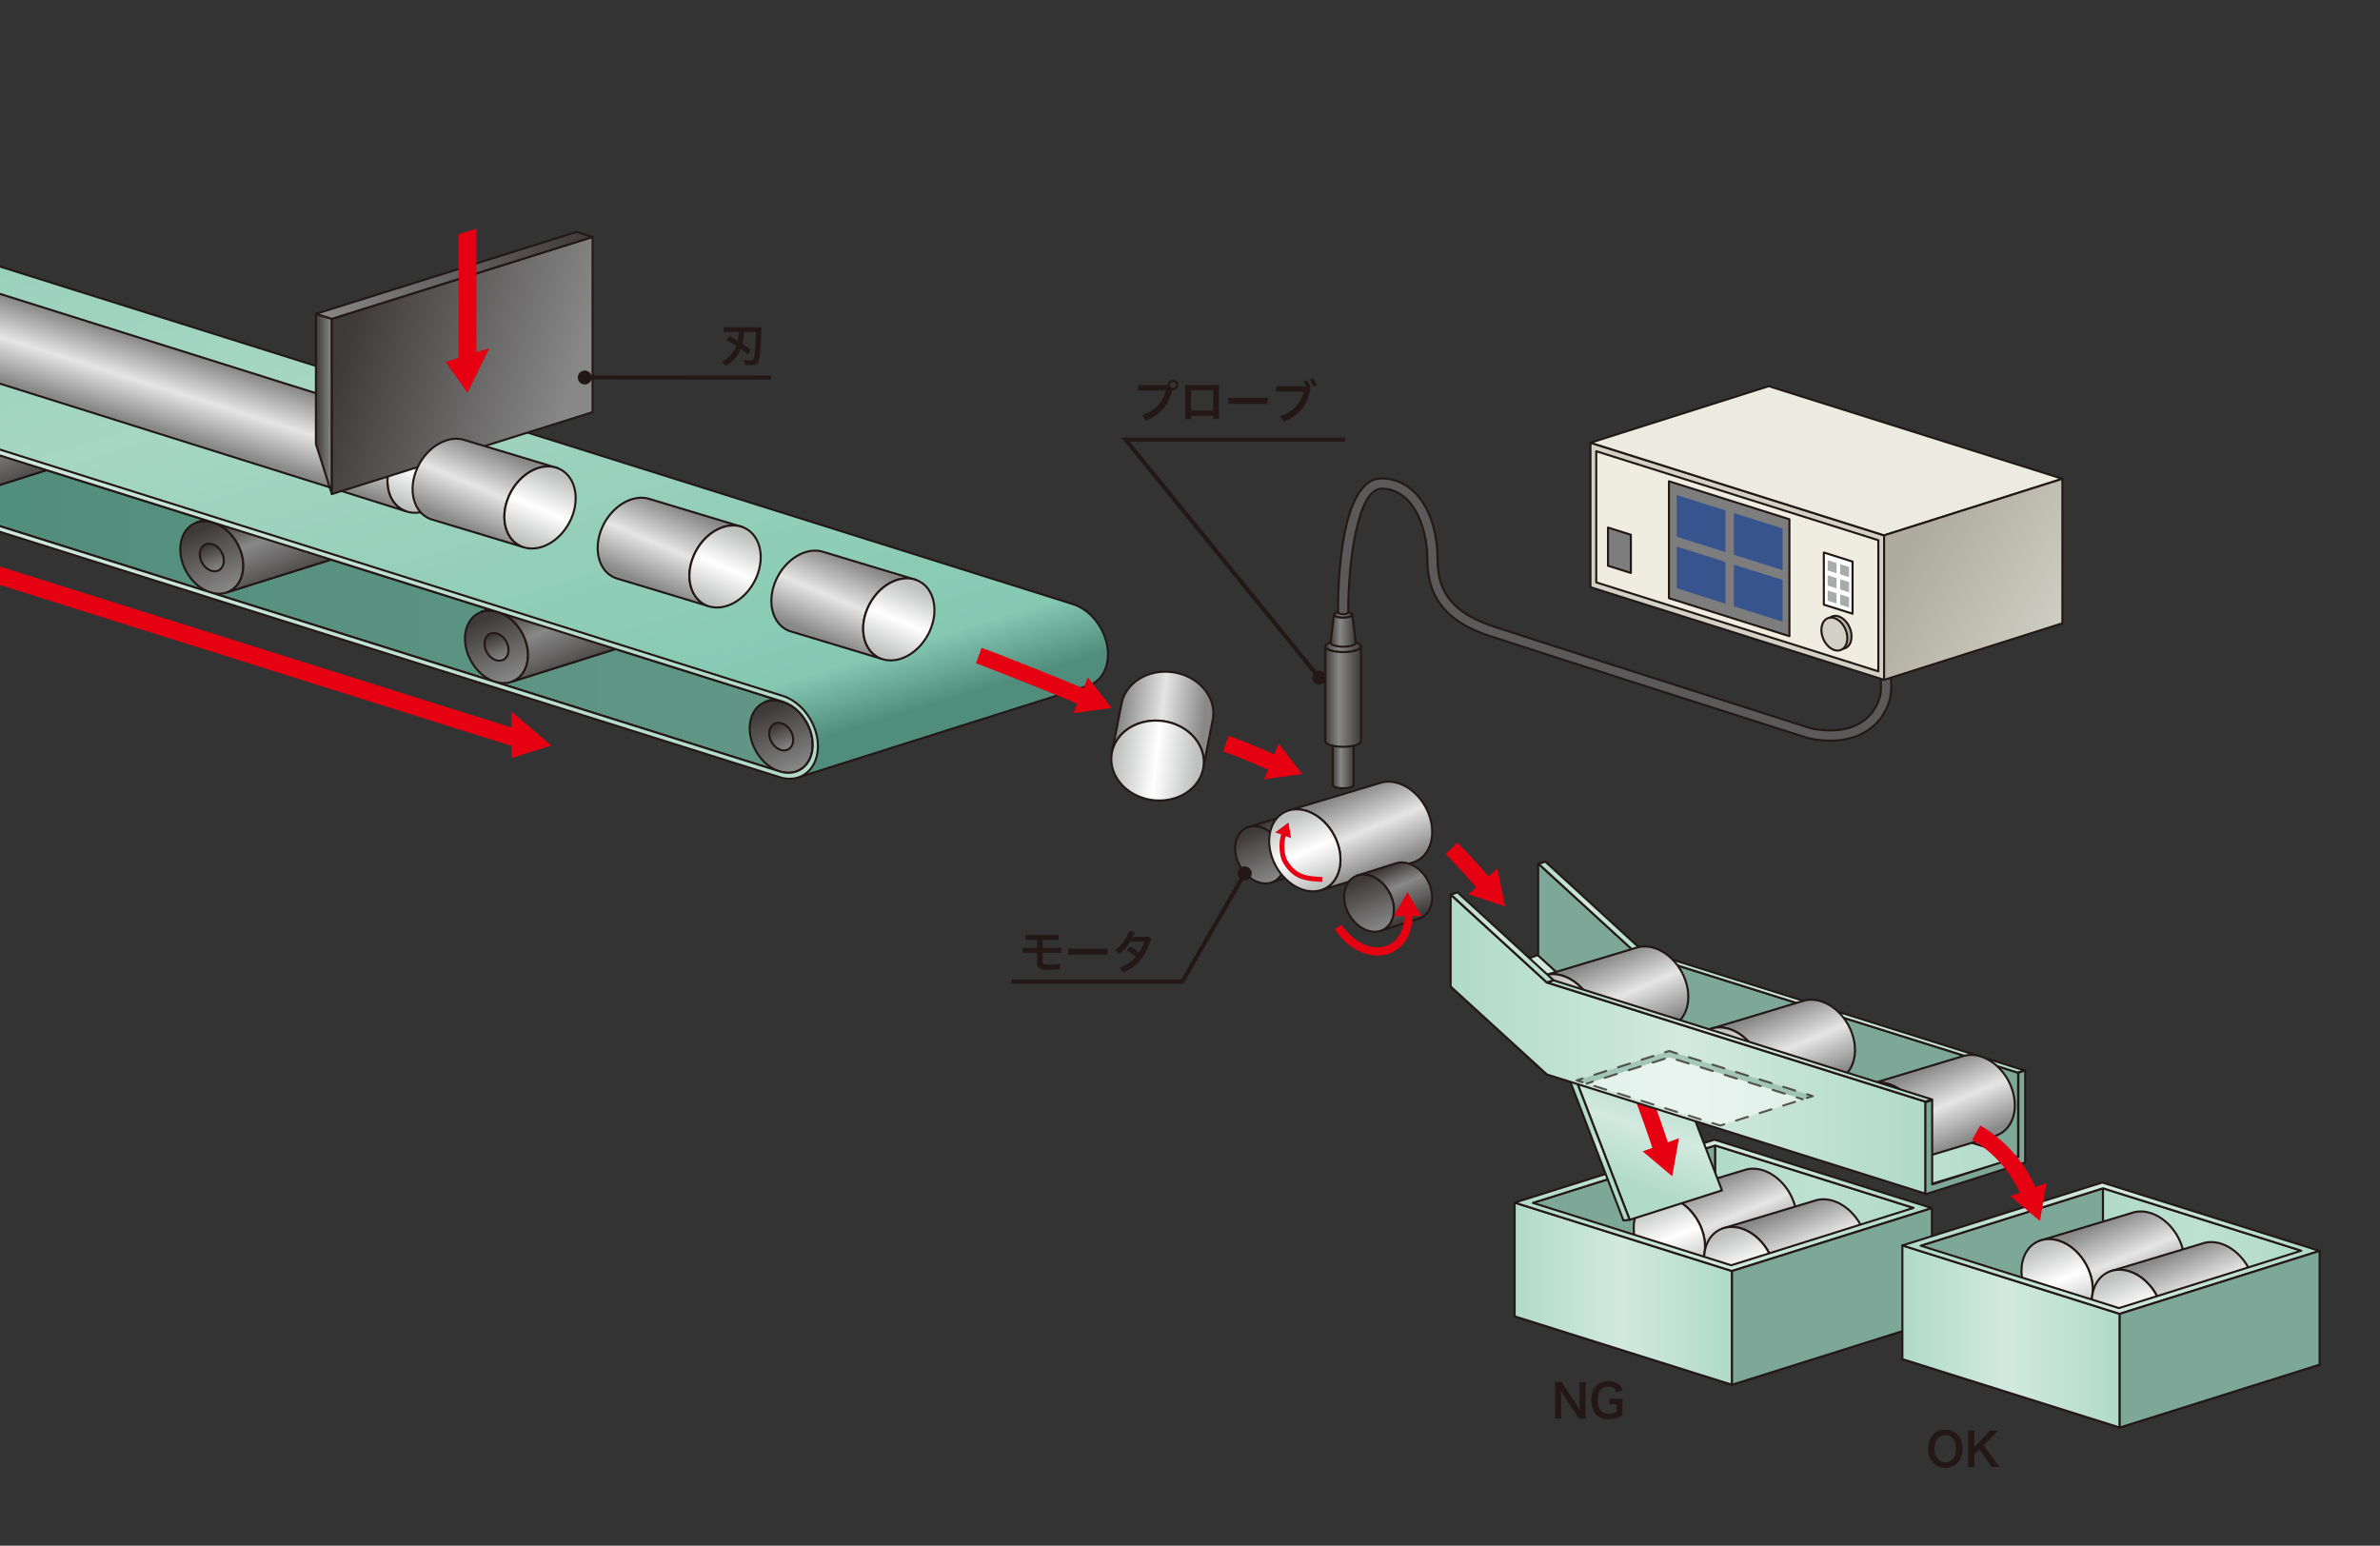 <?xml version="1.0" encoding="UTF-8"?>
<svg id="_レイヤー_2" data-name="レイヤー 2" xmlns="http://www.w3.org/2000/svg" xmlns:xlink="http://www.w3.org/1999/xlink" viewBox="0 0 576.85 374.64">
  <rect x="0" y="0" width="576.85" height="374.64" fill="#333333" stroke="none"/>
  <defs>
    <style>
      .cls-1 {
        fill: url(#_名称未設定グラデーション_12-8);
      }

      .cls-1, .cls-2, .cls-3, .cls-4, .cls-5, .cls-6, .cls-7, .cls-8, .cls-9, .cls-10, .cls-11, .cls-12, .cls-13, .cls-14, .cls-15, .cls-16, .cls-17, .cls-18, .cls-19, .cls-20, .cls-21, .cls-22, .cls-23, .cls-24, .cls-25, .cls-26, .cls-27, .cls-28, .cls-29, .cls-30, .cls-31, .cls-32, .cls-33, .cls-34, .cls-35, .cls-36, .cls-37, .cls-38, .cls-39, .cls-40, .cls-41, .cls-42, .cls-43, .cls-44, .cls-45, .cls-46, .cls-47, .cls-48, .cls-49, .cls-50, .cls-51, .cls-52, .cls-53, .cls-54, .cls-55, .cls-56, .cls-57, .cls-58, .cls-59, .cls-60, .cls-61, .cls-62, .cls-63, .cls-64, .cls-65, .cls-66, .cls-67, .cls-68, .cls-69, .cls-70, .cls-71, .cls-72, .cls-73, .cls-74, .cls-75, .cls-76, .cls-77, .cls-78, .cls-79, .cls-80, .cls-81, .cls-82, .cls-83, .cls-84, .cls-85, .cls-86, .cls-87 {
        stroke: #231815;
      }

      .cls-1, .cls-2, .cls-3, .cls-4, .cls-6, .cls-7, .cls-8, .cls-9, .cls-10, .cls-11, .cls-12, .cls-13, .cls-14, .cls-15, .cls-16, .cls-17, .cls-18, .cls-19, .cls-20, .cls-21, .cls-22, .cls-23, .cls-24, .cls-25, .cls-26, .cls-27, .cls-28, .cls-29, .cls-30, .cls-31, .cls-32, .cls-33, .cls-34, .cls-35, .cls-36, .cls-37, .cls-38, .cls-39, .cls-40, .cls-41, .cls-42, .cls-43, .cls-44, .cls-45, .cls-46, .cls-47, .cls-48, .cls-49, .cls-50, .cls-51, .cls-52, .cls-53, .cls-54, .cls-55, .cls-56, .cls-57, .cls-58, .cls-59, .cls-60, .cls-61, .cls-62, .cls-63, .cls-64, .cls-65, .cls-66, .cls-67, .cls-68, .cls-69, .cls-70, .cls-71, .cls-72, .cls-73, .cls-74, .cls-75, .cls-76, .cls-77, .cls-78, .cls-79, .cls-80, .cls-81, .cls-82, .cls-83, .cls-84, .cls-85, .cls-86, .cls-87 {
        stroke-width: .5px;
      }

      .cls-1, .cls-2, .cls-3, .cls-4, .cls-6, .cls-7, .cls-8, .cls-9, .cls-11, .cls-12, .cls-13, .cls-14, .cls-15, .cls-16, .cls-17, .cls-18, .cls-19, .cls-20, .cls-21, .cls-22, .cls-23, .cls-24, .cls-25, .cls-26, .cls-27, .cls-28, .cls-29, .cls-30, .cls-31, .cls-32, .cls-33, .cls-34, .cls-35, .cls-36, .cls-37, .cls-38, .cls-39, .cls-40, .cls-41, .cls-42, .cls-43, .cls-44, .cls-45, .cls-46, .cls-47, .cls-48, .cls-49, .cls-50, .cls-51, .cls-52, .cls-53, .cls-54, .cls-55, .cls-56, .cls-57, .cls-58, .cls-59, .cls-60, .cls-61, .cls-62, .cls-63, .cls-64, .cls-65, .cls-66, .cls-67, .cls-68, .cls-69, .cls-70, .cls-71, .cls-72, .cls-73, .cls-74, .cls-75, .cls-76, .cls-77, .cls-78, .cls-79, .cls-80, .cls-81, .cls-82, .cls-83, .cls-84, .cls-85, .cls-86, .cls-87 {
        stroke-linecap: round;
        stroke-linejoin: round;
      }

      .cls-2 {
        fill: url(#_名称未設定グラデーション_10-5);
      }

      .cls-88 {
        opacity: .7;
      }

      .cls-3 {
        fill: url(#_名称未設定グラデーション_112);
      }

      .cls-4 {
        fill: url(#_名称未設定グラデーション_13);
      }

      .cls-5, .cls-10, .cls-89, .cls-90, .cls-91 {
        stroke-miterlimit: 10;
      }

      .cls-5, .cls-89, .cls-46, .cls-92, .cls-68, .cls-81, .cls-90, .cls-91, .cls-84 {
        fill: none;
      }

      .cls-6 {
        fill: url(#_名称未設定グラデーション_10-8);
      }

      .cls-7 {
        fill: url(#_名称未設定グラデーション_112-8);
      }

      .cls-8 {
        fill: url(#_名称未設定グラデーション_12-5);
      }

      .cls-9 {
        fill: url(#_名称未設定グラデーション_23-2);
      }

      .cls-10 {
        fill: #5b5959;
      }

      .cls-11 {
        fill: url(#_名称未設定グラデーション_12-14);
      }

      .cls-93 {
        fill: #a9aaaa;
      }

      .cls-12 {
        fill: url(#_名称未設定グラデーション_112-7);
      }

      .cls-13 {
        fill: #ecebe0;
      }

      .cls-14 {
        fill: url(#_名称未設定グラデーション_112-13);
      }

      .cls-15 {
        fill: url(#_名称未設定グラデーション_59-8);
      }

      .cls-16 {
        fill: url(#_名称未設定グラデーション_112-4);
      }

      .cls-17 {
        fill: url(#_名称未設定グラデーション_10-7);
      }

      .cls-18 {
        fill: url(#_名称未設定グラデーション_51-4);
      }

      .cls-19 {
        fill: url(#_名称未設定グラデーション_59-11);
      }

      .cls-20 {
        fill: url(#_名称未設定グラデーション_51);
      }

      .cls-21 {
        fill: url(#_名称未設定グラデーション_51-13);
      }

      .cls-22 {
        fill: url(#_名称未設定グラデーション_51-10);
      }

      .cls-23 {
        fill: url(#_名称未設定グラデーション_59);
      }

      .cls-94, .cls-33 {
        fill: #fff;
      }

      .cls-94, .cls-95 {
        opacity: .5;
      }

      .cls-24 {
        fill: url(#_名称未設定グラデーション_112-16);
      }

      .cls-25 {
        fill: url(#_名称未設定グラデーション_59-4);
      }

      .cls-26 {
        fill: url(#_名称未設定グラデーション_59-9);
      }

      .cls-27 {
        fill: url(#_名称未設定グラデーション_72);
      }

      .cls-28 {
        fill: url(#_名称未設定グラデーション_112-2);
      }

      .cls-29 {
        fill: url(#_名称未設定グラデーション_112-11);
      }

      .cls-30 {
        fill: url(#_名称未設定グラデーション_51-5);
      }

      .cls-31 {
        fill: url(#_名称未設定グラデーション_141);
      }

      .cls-32 {
        fill: url(#_名称未設定グラデーション_59-10);
      }

      .cls-34 {
        fill: url(#_名称未設定グラデーション_59-12);
      }

      .cls-96 {
        fill: #e50012;
      }

      .cls-35 {
        fill: url(#_名称未設定グラデーション_51-7);
      }

      .cls-36 {
        fill: #efeddf;
      }

      .cls-37 {
        fill: url(#_名称未設定グラデーション_59-7);
      }

      .cls-38 {
        fill: url(#_名称未設定グラデーション_10-4);
      }

      .cls-39 {
        fill: url(#_名称未設定グラデーション_10-2);
      }

      .cls-40 {
        fill: url(#_名称未設定グラデーション_112-5);
      }

      .cls-41 {
        fill: url(#_名称未設定グラデーション_112-14);
      }

      .cls-42 {
        fill: url(#_名称未設定グラデーション_10-3);
      }

      .cls-43 {
        fill: url(#_名称未設定グラデーション_59-2);
      }

      .cls-89 {
        stroke-width: 1.18px;
      }

      .cls-89, .cls-90, .cls-91 {
        stroke: #e50012;
      }

      .cls-44 {
        fill: url(#_名称未設定グラデーション_51-3);
      }

      .cls-95, .cls-77 {
        fill: #7ca799;
      }

      .cls-45 {
        fill: url(#_名称未設定グラデーション_12-4);
      }

      .cls-46 {
        stroke-dasharray: 0 0 3.05 3.05;
      }

      .cls-47 {
        fill: url(#_名称未設定グラデーション_12-13);
      }

      .cls-48 {
        fill: url(#_名称未設定グラデーション_12-2);
      }

      .cls-49 {
        fill: url(#_名称未設定グラデーション_117);
      }

      .cls-50 {
        fill: url(#_名称未設定グラデーション_51-8);
      }

      .cls-51 {
        fill: url(#_名称未設定グラデーション_112-10);
      }

      .cls-52 {
        fill: url(#_名称未設定グラデーション_12-12);
      }

      .cls-97 {
        clip-path: url(#clippath);
      }

      .cls-53 {
        fill: url(#_名称未設定グラデーション_12-15);
      }

      .cls-54 {
        fill: url(#_名称未設定グラデーション_51-6);
      }

      .cls-55 {
        fill: url(#_名称未設定グラデーション_12-7);
      }

      .cls-56 {
        fill: url(#_名称未設定グラデーション_51-12);
      }

      .cls-57 {
        fill: url(#_名称未設定グラデーション_112-6);
      }

      .cls-58 {
        fill: url(#_名称未設定グラデーション_51-11);
      }

      .cls-59 {
        fill: url(#_名称未設定グラデーション_10);
      }

      .cls-60 {
        fill: url(#_名称未設定グラデーション_112-15);
      }

      .cls-61 {
        fill: url(#_名称未設定グラデーション_12-9);
      }

      .cls-62 {
        fill: url(#_名称未設定グラデーション_59-5);
      }

      .cls-98 {
        fill: #37548f;
      }

      .cls-63 {
        fill: #d2d1c5;
      }

      .cls-64 {
        fill: url(#_名称未設定グラデーション_10-6);
      }

      .cls-65 {
        fill: url(#_名称未設定グラデーション_112-12);
      }

      .cls-66 {
        fill: url(#_名称未設定グラデーション_59-13);
      }

      .cls-67 {
        fill: url(#_名称未設定グラデーション_12-10);
      }

      .cls-68 {
        stroke-dasharray: 0 0 3 3;
      }

      .cls-69 {
        fill: url(#_名称未設定グラデーション_12-11);
      }

      .cls-70 {
        fill: url(#_名称未設定グラデーション_10-10);
      }

      .cls-71 {
        fill: url(#_名称未設定グラデーション_112-3);
      }

      .cls-72 {
        fill: url(#_名称未設定グラデーション_112-9);
      }

      .cls-73 {
        fill: url(#_名称未設定グラデーション_51-2);
      }

      .cls-74 {
        fill: #d4eae2;
      }

      .cls-99 {
        fill: #231815;
      }

      .cls-75 {
        fill: url(#_名称未設定グラデーション_51-9);
      }

      .cls-76 {
        fill: url(#_名称未設定グラデーション_59-6);
      }

      .cls-78 {
        fill: #7d7d7d;
      }

      .cls-79 {
        fill: url(#_名称未設定グラデーション_141-2);
      }

      .cls-80 {
        fill: url(#_名称未設定グラデーション_59-3);
      }

      .cls-81 {
        stroke-dasharray: 0 0 3 3;
      }

      .cls-90 {
        stroke-width: 2px;
      }

      .cls-82 {
        fill: url(#_名称未設定グラデーション_12-3);
      }

      .cls-83 {
        fill: url(#_名称未設定グラデーション_12);
      }

      .cls-91 {
        stroke-width: 4px;
      }

      .cls-85 {
        fill: url(#_名称未設定グラデーション_12-6);
      }

      .cls-86 {
        fill: url(#_名称未設定グラデーション_10-9);
      }

      .cls-87 {
        fill: url(#_名称未設定グラデーション_23);
      }
    </style>
    <clipPath id="clippath">
      <rect class="cls-92" y="0" width="576.85" height="374.64"/>
    </clipPath>
    <linearGradient id="_名称未設定グラデーション_12" data-name="名称未設定グラデーション 12" x1="309.95" y1="198.51" x2="315.17" y2="210.92" gradientUnits="userSpaceOnUse">
      <stop offset="0" stop-color="#3e3a39"/>
      <stop offset=".38" stop-color="#888"/>
      <stop offset="1" stop-color="#3e3a39"/>
    </linearGradient>
    <linearGradient id="_名称未設定グラデーション_10" data-name="名称未設定グラデーション 10" x1="308.1" y1="213.72" x2="303.11" y2="201.74" gradientTransform="translate(139.55 -122.48) rotate(29.14)" gradientUnits="userSpaceOnUse">
      <stop offset="0" stop-color="#888"/>
      <stop offset="1" stop-color="#3e3a39"/>
    </linearGradient>
    <linearGradient id="_名称未設定グラデーション_112" data-name="名称未設定グラデーション 112" x1="371.54" y1="319.47" x2="463.8" y2="319.47" gradientUnits="userSpaceOnUse">
      <stop offset="0" stop-color="#b0daca"/>
      <stop offset=".49" stop-color="#d2e9e0"/>
      <stop offset="1" stop-color="#b0daca"/>
    </linearGradient>
    <linearGradient id="_名称未設定グラデーション_141" data-name="名称未設定グラデーション 141" x1="415.73" y1="298.86" x2="463.8" y2="298.86" gradientUnits="userSpaceOnUse">
      <stop offset="0" stop-color="#b0daca"/>
      <stop offset=".49" stop-color="#bde0d3"/>
      <stop offset="1" stop-color="#b0daca"/>
    </linearGradient>
    <linearGradient id="_名称未設定グラデーション_51" data-name="名称未設定グラデーション 51" x1="-3524.81" y1="285.74" x2="-3516.93" y2="304.48" gradientTransform="translate(3940.24)" gradientUnits="userSpaceOnUse">
      <stop offset="0" stop-color="#888"/>
      <stop offset=".5" stop-color="#e5e5e6"/>
      <stop offset="1" stop-color="#888"/>
    </linearGradient>
    <linearGradient id="_名称未設定グラデーション_59" data-name="名称未設定グラデーション 59" x1="-3539.12" y1="291.61" x2="-3531.92" y2="308.74" gradientTransform="translate(3940.24)" gradientUnits="userSpaceOnUse">
      <stop offset="0" stop-color="#bebfbf"/>
      <stop offset=".5" stop-color="#fff"/>
      <stop offset="1" stop-color="#bebfbf"/>
    </linearGradient>
    <linearGradient id="_名称未設定グラデーション_51-2" data-name="名称未設定グラデーション 51" x1="-3507.75" y1="293.16" x2="-3499.87" y2="311.89" xlink:href="#_名称未設定グラデーション_51"/>
    <linearGradient id="_名称未設定グラデーション_59-2" data-name="名称未設定グラデーション 59" x1="-3522.07" y1="299.03" x2="-3514.86" y2="316.15" xlink:href="#_名称未設定グラデーション_59"/>
    <linearGradient id="_名称未設定グラデーション_112-2" data-name="名称未設定グラデーション 112" x1="367.11" y1="313.57" x2="419.79" y2="313.57" xlink:href="#_名称未設定グラデーション_112"/>
    <linearGradient id="_名称未設定グラデーション_112-3" data-name="名称未設定グラデーション 112" x1="367.11" y1="292.16" x2="468.23" y2="292.16" xlink:href="#_名称未設定グラデーション_112"/>
    <linearGradient id="_名称未設定グラデーション_112-4" data-name="名称未設定グラデーション 112" x1="404.54" y1="261.05" x2="395.48" y2="287.63" xlink:href="#_名称未設定グラデーション_112"/>
    <linearGradient id="_名称未設定グラデーション_112-5" data-name="名称未設定グラデーション 112" x1="389.22" y1="275.15" x2="386.46" y2="282.22" xlink:href="#_名称未設定グラデーション_112"/>
    <linearGradient id="_名称未設定グラデーション_112-6" data-name="名称未設定グラデーション 112" x1="376.58" y1="269.27" x2="489.28" y2="269.27" xlink:href="#_名称未設定グラデーション_112"/>
    <linearGradient id="_名称未設定グラデーション_112-7" data-name="名称未設定グラデーション 112" x1="351.6" y1="245.95" x2="396.87" y2="245.95" xlink:href="#_名称未設定グラデーション_112"/>
    <linearGradient id="_名称未設定グラデーション_112-8" data-name="名称未設定グラデーション 112" x1="397.29" y1="245.28" x2="490.69" y2="245.28" xlink:href="#_名称未設定グラデーション_112"/>
    <linearGradient id="_名称未設定グラデーション_112-9" data-name="名称未設定グラデーション 112" x1="372.92" y1="219.78" x2="397.82" y2="219.78" xlink:href="#_名称未設定グラデーション_112"/>
    <linearGradient id="_名称未設定グラデーション_51-3" data-name="名称未設定グラデーション 51" x1="-3551.11" y1="231.88" x2="-3543.23" y2="250.62" xlink:href="#_名称未設定グラデーション_51"/>
    <linearGradient id="_名称未設定グラデーション_59-3" data-name="名称未設定グラデーション 59" x1="-3565.42" y1="237.75" x2="-3558.22" y2="254.88" xlink:href="#_名称未設定グラデーション_59"/>
    <linearGradient id="_名称未設定グラデーション_51-4" data-name="名称未設定グラデーション 51" x1="-3613.17" y1="191.93" x2="-3605.29" y2="210.67" xlink:href="#_名称未設定グラデーション_51"/>
    <linearGradient id="_名称未設定グラデーション_59-4" data-name="名称未設定グラデーション 59" x1="-3627.48" y1="197.8" x2="-3620.28" y2="214.93" xlink:href="#_名称未設定グラデーション_59"/>
    <linearGradient id="_名称未設定グラデーション_51-5" data-name="名称未設定グラデーション 51" x1="-3510.71" y1="244.79" x2="-3502.83" y2="263.53" xlink:href="#_名称未設定グラデーション_51"/>
    <linearGradient id="_名称未設定グラデーション_59-5" data-name="名称未設定グラデーション 59" x1="-3525.02" y1="250.66" x2="-3517.82" y2="267.79" xlink:href="#_名称未設定グラデーション_59"/>
    <linearGradient id="_名称未設定グラデーション_51-6" data-name="名称未設定グラデーション 51" x1="-3471.96" y1="258.18" x2="-3464.08" y2="276.91" xlink:href="#_名称未設定グラデーション_51"/>
    <linearGradient id="_名称未設定グラデーション_59-6" data-name="名称未設定グラデーション 59" x1="-3486.27" y1="264.05" x2="-3479.07" y2="281.17" xlink:href="#_名称未設定グラデーション_59"/>
    <linearGradient id="_名称未設定グラデーション_72" data-name="名称未設定グラデーション 72" x1="-231.71" y1="113.52" x2="196.99" y2="113.52" gradientUnits="userSpaceOnUse">
      <stop offset="0" stop-color="#518d7c"/>
      <stop offset=".51" stop-color="#518d7c"/>
      <stop offset="1" stop-color="#629787"/>
    </linearGradient>
    <linearGradient id="_名称未設定グラデーション_12-2" data-name="名称未設定グラデーション 12" x1="223.49" y1="156.01" x2="232.04" y2="176.34" xlink:href="#_名称未設定グラデーション_12"/>
    <linearGradient id="_名称未設定グラデーション_10-2" data-name="名称未設定グラデーション 10" x1="192.81" y1="186.81" x2="186.47" y2="171.61" gradientTransform="translate(110.91 -69.61) rotate(29.14)" xlink:href="#_名称未設定グラデーション_10"/>
    <linearGradient id="_名称未設定グラデーション_10-3" data-name="名称未設定グラデーション 10" x1="190.67" y1="181.69" x2="188.25" y2="175.89" gradientTransform="translate(110.91 -69.61) rotate(29.14)" xlink:href="#_名称未設定グラデーション_10"/>
    <linearGradient id="_名称未設定グラデーション_12-3" data-name="名称未設定グラデーション 12" x1="223.49" y1="156.01" x2="232.04" y2="176.34" xlink:href="#_名称未設定グラデーション_12"/>
    <linearGradient id="_名称未設定グラデーション_12-4" data-name="名称未設定グラデーション 12" x1="16.47" y1="90.93" x2="25.02" y2="111.26" xlink:href="#_名称未設定グラデーション_12"/>
    <linearGradient id="_名称未設定グラデーション_12-5" data-name="名称未設定グラデーション 12" x1="16.47" y1="90.93" x2="25.02" y2="111.26" xlink:href="#_名称未設定グラデーション_12"/>
    <linearGradient id="_名称未設定グラデーション_12-6" data-name="名称未設定グラデーション 12" x1="85.47" y1="112.59" x2="94.02" y2="132.92" xlink:href="#_名称未設定グラデーション_12"/>
    <linearGradient id="_名称未設定グラデーション_10-4" data-name="名称未設定グラデーション 10" x1="54.79" y1="143.39" x2="48.45" y2="128.2" gradientTransform="translate(72.29 -7.9) rotate(29.14)" xlink:href="#_名称未設定グラデーション_10"/>
    <linearGradient id="_名称未設定グラデーション_10-5" data-name="名称未設定グラデーション 10" x1="52.65" y1="138.28" x2="50.23" y2="132.48" gradientTransform="translate(72.29 -7.9) rotate(29.14)" xlink:href="#_名称未設定グラデーション_10"/>
    <linearGradient id="_名称未設定グラデーション_12-7" data-name="名称未設定グラデーション 12" x1="85.47" y1="112.59" x2="94.02" y2="132.92" xlink:href="#_名称未設定グラデーション_12"/>
    <linearGradient id="_名称未設定グラデーション_12-8" data-name="名称未設定グラデーション 12" x1="154.48" y1="134.25" x2="163.03" y2="154.58" xlink:href="#_名称未設定グラデーション_12"/>
    <linearGradient id="_名称未設定グラデーション_10-6" data-name="名称未設定グラデーション 10" x1="123.8" y1="165.05" x2="117.46" y2="149.86" gradientTransform="translate(91.58 -38.76) rotate(29.14)" xlink:href="#_名称未設定グラデーション_10"/>
    <linearGradient id="_名称未設定グラデーション_10-7" data-name="名称未設定グラデーション 10" x1="121.66" y1="159.94" x2="119.24" y2="154.14" gradientTransform="translate(91.58 -38.76) rotate(29.14)" xlink:href="#_名称未設定グラデーション_10"/>
    <linearGradient id="_名称未設定グラデーション_12-9" data-name="名称未設定グラデーション 12" x1="154.48" y1="134.25" x2="163.03" y2="154.58" xlink:href="#_名称未設定グラデーション_12"/>
    <linearGradient id="_名称未設定グラデーション_117" data-name="名称未設定グラデーション 117" x1="58.02" y1="222.13" x2="-18.72" y2="-29.46" gradientUnits="userSpaceOnUse">
      <stop offset="0" stop-color="#518d7c"/>
      <stop offset=".06" stop-color="#85c9b3"/>
      <stop offset=".45" stop-color="#a6d6c4"/>
      <stop offset=".96" stop-color="#85c9b3"/>
      <stop offset=".97" stop-color="#78b7a3"/>
      <stop offset=".98" stop-color="#6ca593"/>
      <stop offset=".99" stop-color="#649a8a"/>
      <stop offset="1" stop-color="#629787"/>
    </linearGradient>
    <linearGradient id="_名称未設定グラデーション_112-10" data-name="名称未設定グラデーション 112" x1="-232.95" y1="113.49" x2="198.24" y2="113.49" xlink:href="#_名称未設定グラデーション_112"/>
    <linearGradient id="_名称未設定グラデーション_59-7" data-name="名称未設定グラデーション 59" x1="-1216.73" y1="106.04" x2="-1209.53" y2="123.16" gradientTransform="translate(-1110.7) rotate(-180) scale(1 -1)" xlink:href="#_名称未設定グラデーション_59"/>
    <linearGradient id="_名称未設定グラデーション_51-7" data-name="名称未設定グラデーション 51" x1="-3.95" y1="90.83" x2="1.99" y2="71.95" gradientTransform="matrix(1,0,0,1,0,0)" xlink:href="#_名称未設定グラデーション_51"/>
    <linearGradient id="_名称未設定グラデーション_13" data-name="名称未設定グラデーション 13" x1="76.57" y1="97.91" x2="80.44" y2="97.91" gradientUnits="userSpaceOnUse">
      <stop offset="0" stop-color="#3e3a39"/>
      <stop offset="1" stop-color="#888"/>
    </linearGradient>
    <linearGradient id="_名称未設定グラデーション_10-8" data-name="名称未設定グラデーション 10" x1="138.17" y1="96.09" x2="84.05" y2="80.56" gradientTransform="matrix(1,0,0,1,0,0)" xlink:href="#_名称未設定グラデーション_10"/>
    <linearGradient id="_名称未設定グラデーション_10-9" data-name="名称未設定グラデーション 10" x1="76.57" y1="66.75" x2="143.62" y2="66.75" gradientTransform="matrix(1,0,0,1,0,0)" xlink:href="#_名称未設定グラデーション_10"/>
    <linearGradient id="_名称未設定グラデーション_51-8" data-name="名称未設定グラデーション 51" x1="-1230.76" y1="108.82" x2="-1222.88" y2="127.56" gradientTransform="translate(-1110.7) rotate(-180) scale(1 -1)" xlink:href="#_名称未設定グラデーション_51"/>
    <linearGradient id="_名称未設定グラデーション_59-8" data-name="名称未設定グラデーション 59" x1="-1245.08" y1="114.69" x2="-1237.87" y2="131.82" gradientTransform="translate(-1110.7) rotate(-180) scale(1 -1)" xlink:href="#_名称未設定グラデーション_59"/>
    <linearGradient id="_名称未設定グラデーション_51-9" data-name="名称未設定グラデーション 51" x1="-1275.62" y1="123.12" x2="-1267.74" y2="141.86" gradientTransform="translate(-1110.7) rotate(-180) scale(1 -1)" xlink:href="#_名称未設定グラデーション_51"/>
    <linearGradient id="_名称未設定グラデーション_59-9" data-name="名称未設定グラデーション 59" x1="-1289.93" y1="129" x2="-1282.73" y2="146.12" gradientTransform="translate(-1110.7) rotate(-180) scale(1 -1)" xlink:href="#_名称未設定グラデーション_59"/>
    <linearGradient id="_名称未設定グラデーション_51-10" data-name="名称未設定グラデーション 51" x1="-1317.72" y1="135.94" x2="-1309.84" y2="154.68" gradientTransform="translate(-1110.7) rotate(-180) scale(1 -1)" xlink:href="#_名称未設定グラデーション_51"/>
    <linearGradient id="_名称未設定グラデーション_59-10" data-name="名称未設定グラデーション 59" x1="-1332.04" y1="141.81" x2="-1324.83" y2="158.94" gradientTransform="translate(-1110.7) rotate(-180) scale(1 -1)" xlink:href="#_名称未設定グラデーション_59"/>
    <linearGradient id="_名称未設定グラデーション_112-11" data-name="名称未設定グラデーション 112" x1="465.52" y1="329.85" x2="557.78" y2="329.85" xlink:href="#_名称未設定グラデーション_112"/>
    <linearGradient id="_名称未設定グラデーション_141-2" data-name="名称未設定グラデーション 141" x1="509.71" y1="309.24" x2="557.78" y2="309.24" xlink:href="#_名称未設定グラデーション_141"/>
    <linearGradient id="_名称未設定グラデーション_51-11" data-name="名称未設定グラデーション 51" x1="-3430.83" y1="296.11" x2="-3422.95" y2="314.85" xlink:href="#_名称未設定グラデーション_51"/>
    <linearGradient id="_名称未設定グラデーション_59-11" data-name="名称未設定グラデーション 59" x1="-3445.14" y1="301.99" x2="-3437.94" y2="319.11" xlink:href="#_名称未設定グラデーション_59"/>
    <linearGradient id="_名称未設定グラデーション_51-12" data-name="名称未設定グラデーション 51" x1="-3413.78" y1="303.53" x2="-3405.9" y2="322.27" xlink:href="#_名称未設定グラデーション_51"/>
    <linearGradient id="_名称未設定グラデーション_59-12" data-name="名称未設定グラデーション 59" x1="-3428.09" y1="309.4" x2="-3420.88" y2="326.53" xlink:href="#_名称未設定グラデーション_59"/>
    <linearGradient id="_名称未設定グラデーション_112-12" data-name="名称未設定グラデーション 112" x1="461.09" y1="323.94" x2="513.77" y2="323.94" xlink:href="#_名称未設定グラデーション_112"/>
    <linearGradient id="_名称未設定グラデーション_112-13" data-name="名称未設定グラデーション 112" x1="461.09" y1="302.53" x2="562.21" y2="302.53" xlink:href="#_名称未設定グラデーション_112"/>
    <linearGradient id="_名称未設定グラデーション_12-10" data-name="名称未設定グラデーション 12" x1="323.02" y1="182.73" x2="328.08" y2="182.73" xlink:href="#_名称未設定グラデーション_12"/>
    <linearGradient id="_名称未設定グラデーション_12-11" data-name="名称未設定グラデーション 12" x1="321.2" y1="156.7" x2="329.89" y2="156.7" xlink:href="#_名称未設定グラデーション_12"/>
    <linearGradient id="_名称未設定グラデーション_12-12" data-name="名称未設定グラデーション 12" x1="321.2" y1="168.86" x2="329.89" y2="168.86" xlink:href="#_名称未設定グラデーション_12"/>
    <linearGradient id="_名称未設定グラデーション_12-13" data-name="名称未設定グラデーション 12" x1="323.32" y1="149.01" x2="327.78" y2="149.01" xlink:href="#_名称未設定グラデーション_12"/>
    <linearGradient id="_名称未設定グラデーション_12-14" data-name="名称未設定グラデーション 12" x1="322.49" y1="152.88" x2="328.6" y2="152.88" xlink:href="#_名称未設定グラデーション_12"/>
    <linearGradient id="_名称未設定グラデーション_51-13" data-name="名称未設定グラデーション 51" x1="525.78" y1="1239.72" x2="533.69" y2="1258.53" gradientTransform="translate(-1064.78 -60.95) rotate(-60.39) scale(.97 1.03) skewX(-2.49)" xlink:href="#_名称未設定グラデーション_51"/>
    <linearGradient id="_名称未設定グラデーション_59-13" data-name="名称未設定グラデーション 59" x1="515.81" y1="1243.87" x2="523.51" y2="1262.17" gradientTransform="translate(-1064.78 -60.95) rotate(-60.39) scale(.97 1.03) skewX(-2.49)" xlink:href="#_名称未設定グラデーション_59"/>
    <linearGradient id="_名称未設定グラデーション_12-15" data-name="名称未設定グラデーション 12" x1="336.38" y1="210.22" x2="341.6" y2="222.63" xlink:href="#_名称未設定グラデーション_12"/>
    <linearGradient id="_名称未設定グラデーション_10-10" data-name="名称未設定グラデーション 10" x1="334.54" y1="225.42" x2="329.54" y2="213.45" gradientTransform="translate(148.6 -133.87) rotate(29.14)" xlink:href="#_名称未設定グラデーション_10"/>
    <linearGradient id="_名称未設定グラデーション_112-14" data-name="名称未設定グラデーション 112" x1="351.6" y1="253.08" x2="466.69" y2="253.08" xlink:href="#_名称未設定グラデーション_112"/>
    <linearGradient id="_名称未設定グラデーション_23" data-name="名称未設定グラデーション 23" x1="502.18" y1="154.43" x2="463.92" y2="132" gradientUnits="userSpaceOnUse">
      <stop offset="0" stop-color="#d2d1c5"/>
      <stop offset="1" stop-color="#adac9e"/>
    </linearGradient>
    <linearGradient id="_名称未設定グラデーション_23-2" data-name="名称未設定グラデーション 23" x1="442.48" y1="153.24" x2="448.77" y2="153.24" gradientTransform="translate(94.44 -160.98) rotate(22.84)" xlink:href="#_名称未設定グラデーション_23"/>
    <linearGradient id="_名称未設定グラデーション_112-15" data-name="名称未設定グラデーション 112" x1="374.91" y1="252.31" x2="468.31" y2="252.31" xlink:href="#_名称未設定グラデーション_112"/>
    <linearGradient id="_名称未設定グラデーション_112-16" data-name="名称未設定グラデーション 112" x1="351.65" y1="227.21" x2="376.55" y2="227.21" xlink:href="#_名称未設定グラデーション_112"/>
  </defs>
  <g id="_レイヤー_1-2" data-name="レイヤー 1">
    <g class="cls-97">
      <g>
        <g>
          <path class="cls-83" d="m311.73,197.61c2.9-1.06,6.57,1.06,8.19,4.74,1.62,3.68.59,7.51-2.31,8.57l-9.29,2.93c2.9-1.06,3.94-4.9,2.31-8.57-1.62-3.68-5.29-5.8-8.19-4.74l9.29-2.93Z"/>
          <ellipse class="cls-59" cx="305.38" cy="207.19" rx="5.56" ry="7.3" transform="translate(-62.24 174.94) rotate(-29.14)"/>
        </g>
        <polygon class="cls-3" points="463.8 320.08 415.73 304.95 371.54 318.86 419.6 333.99 463.8 320.08"/>
        <polygon class="cls-74" points="415.55 303.81 367.11 319.06 419.79 335.64 468.23 320.39 415.55 303.81"/>
        <polygon class="cls-77" points="415.73 304.95 371.54 318.86 371.54 291.55 415.73 277.64 415.73 304.95"/>
        <polygon class="cls-31" points="415.73 304.95 463.8 320.08 463.8 292.77 415.73 277.64 415.73 304.95"/>
        <g>
          <path class="cls-20" d="m422.64,283.65c4.16-1.52,9.43,1.53,11.76,6.8,2.33,5.28.85,10.79-3.32,12.31l-22.24,6.71c4.16-1.52,5.65-7.03,3.32-12.31-2.33-5.28-7.6-8.32-11.76-6.8l22.24-6.71Z"/>
          <path class="cls-23" d="m408.83,309.47c-4.16,1.52-9.43-1.53-11.76-6.8-2.33-5.28-.85-10.79,3.32-12.31,4.16-1.52,9.43,1.53,11.76,6.8,2.33,5.28.85,10.79-3.32,12.31Z"/>
        </g>
        <g>
          <path class="cls-73" d="m439.69,291.07c4.16-1.52,9.43,1.53,11.76,6.8,2.33,5.28.85,10.79-3.32,12.31l-22.24,6.71c4.16-1.52,5.65-7.03,3.32-12.31-2.33-5.28-7.6-8.32-11.76-6.8l22.24-6.71Z"/>
          <path class="cls-43" d="m425.89,316.89c-4.16,1.52-9.43-1.53-11.76-6.8-2.33-5.28-.85-10.79,3.32-12.31s9.43,1.53,11.76,6.8c2.33,5.28.85,10.79-3.32,12.31Z"/>
        </g>
        <polygon class="cls-28" points="367.11 291.49 419.79 308.07 419.79 335.64 367.11 319.06 367.11 291.49"/>
        <path class="cls-71" d="m419.79,308.07l-52.68-16.58,48.44-15.25,52.68,16.58-48.44,15.25Zm44.01-15.3l-48.06-15.13-44.2,13.91,48.06,15.13,44.2-13.91Z"/>
        <g>
          <polygon class="cls-16" points="404.43 254.79 382.06 261.93 394.98 295.66 417.36 288.53 404.43 254.79"/>
          <polygon class="cls-40" points="380.56 262.08 382.06 261.93 394.98 295.66 393.48 295.81 380.56 262.08"/>
          <g>
            <polygon class="cls-96" points="405.3 285.1 406.94 275.88 398.14 279.07 405.3 285.1"/>
            <path class="cls-91" d="m397.27,263.48c2.26,5.56,4.14,11.18,5.56,15.44"/>
          </g>
        </g>
        <polygon class="cls-57" points="397.53 251.65 376.58 258.02 468.34 286.9 489.28 280.53 397.53 251.65"/>
        <polygon class="cls-12" points="396.87 253.57 372.76 231.47 351.6 239.12 374.94 260.44 396.87 253.57"/>
        <polygon class="cls-77" points="397.39 231.13 489.14 260 489.14 280.49 397.39 251.61 397.39 231.13"/>
        <polygon class="cls-7" points="397.29 231.09 398.93 230.58 490.69 259.46 489.05 259.98 397.29 231.09"/>
        <polygon class="cls-77" points="372.81 209.31 396.14 230.63 396.14 252.91 372.81 231.59 372.81 209.31"/>
        <polygon class="cls-72" points="372.92 209.38 374.56 208.86 397.82 230.17 396.18 230.69 372.92 209.38"/>
        <g>
          <path class="cls-44" d="m396.34,229.79c4.16-1.52,9.43,1.53,11.76,6.8,2.33,5.28.85,10.79-3.32,12.31l-22.24,6.71c4.16-1.52,5.65-7.03,3.32-12.31-2.33-5.28-7.6-8.32-11.76-6.8l22.24-6.71Z"/>
          <path class="cls-80" d="m382.54,255.61c-4.16,1.52-9.43-1.53-11.76-6.8s-.85-10.79,3.32-12.31c4.16-1.52,9.43,1.53,11.76,6.8,2.33,5.28.85,10.79-3.32,12.31Z"/>
        </g>
        <g>
          <path class="cls-18" d="m334.27,189.84c4.16-1.52,9.43,1.53,11.76,6.8,2.33,5.28.85,10.79-3.32,12.31l-22.24,6.71c4.16-1.52,5.65-7.03,3.32-12.31-2.33-5.28-7.6-8.32-11.76-6.8l22.24-6.71Z"/>
          <path class="cls-25" d="m320.47,215.66c-4.16,1.52-9.43-1.53-11.76-6.8-2.33-5.28-.85-10.79,3.32-12.31,4.16-1.52,9.43,1.53,11.76,6.8,2.33,5.28.85,10.79-3.32,12.31Z"/>
        </g>
        <g>
          <path class="cls-30" d="m436.74,242.7c4.16-1.52,9.43,1.53,11.76,6.8,2.33,5.28.85,10.79-3.32,12.31l-22.24,6.71c4.16-1.52,5.65-7.03,3.32-12.31-2.33-5.28-7.6-8.32-11.76-6.8l22.24-6.71Z"/>
          <path class="cls-62" d="m422.93,268.52c-4.16,1.52-9.43-1.53-11.76-6.8s-.85-10.79,3.32-12.31c4.16-1.52,9.43,1.53,11.76,6.8,2.33,5.28.85,10.79-3.32,12.31Z"/>
        </g>
        <g>
          <path class="cls-54" d="m475.48,256.08c4.16-1.52,9.43,1.53,11.76,6.8,2.33,5.28.85,10.79-3.32,12.31l-22.24,6.71c4.16-1.52,5.65-7.03,3.32-12.31-2.33-5.28-7.6-8.32-11.76-6.8l22.24-6.71Z"/>
          <path class="cls-76" d="m461.68,281.91c-4.16,1.52-9.43-1.53-11.76-6.8-2.33-5.28-.85-10.79,3.32-12.31s9.43,1.53,11.76,6.8c2.33,5.28.85,10.79-3.32,12.31Z"/>
        </g>
        <path class="cls-27" d="m189.06,187c1.36.42,2.75.44,4.03-.03,3.68-1.34,4.99-6.21,2.93-10.88-1.34-3.03-3.77-5.23-6.32-6.03L-223.73,40.05c-1.37-.43-2.78-.46-4.07.01-3.68,1.34-4.99,6.21-2.93,10.88,1.35,3.05,3.8,5.25,6.37,6.04L189.06,187Z"/>
        <g>
          <g>
            <path class="cls-48" d="m256.01,147.91c3.68-1.34,8.33,1.35,10.39,6.01,2.06,4.66.75,9.53-2.93,10.88l-70.38,22.18c3.68-1.34,4.99-6.21,2.93-10.88s-6.71-7.36-10.39-6.01l70.38-22.18Z"/>
            <ellipse class="cls-39" cx="189.35" cy="178.53" rx="7.06" ry="9.26" transform="translate(-62.97 114.81) rotate(-29.14)"/>
            <ellipse class="cls-42" cx="189.35" cy="178.53" rx="2.69" ry="3.53" transform="translate(-62.97 114.81) rotate(-29.14)"/>
          </g>
          <path class="cls-82" d="m256.01,147.91c3.68-1.34,8.33,1.35,10.39,6.01,2.06,4.66.75,9.53-2.93,10.88l-70.38,22.18c3.68-1.34,4.99-6.21,2.93-10.88s-6.71-7.36-10.39-6.01l70.38-22.18Z"/>
        </g>
        <g>
          <path class="cls-45" d="m48.98,82.83c3.68-1.34,8.33,1.35,10.39,6.01,2.06,4.66.75,9.53-2.93,10.88L-13.94,121.9c3.68-1.34,4.99-6.21,2.93-10.88-2.06-4.66-6.71-7.36-10.39-6.01l70.38-22.18Z"/>
          <path class="cls-8" d="m48.98,82.83c3.68-1.34,8.33,1.35,10.39,6.01,2.06,4.66.75,9.53-2.93,10.88L-13.94,121.9c3.68-1.34,4.99-6.21,2.93-10.88-2.06-4.66-6.71-7.36-10.39-6.01l70.38-22.18Z"/>
        </g>
        <g>
          <g>
            <path class="cls-85" d="m117.99,104.49c3.68-1.34,8.33,1.35,10.39,6.01,2.06,4.66.75,9.53-2.93,10.88l-70.38,22.18c3.68-1.34,4.99-6.21,2.93-10.88-2.06-4.66-6.71-7.36-10.39-6.01l70.38-22.18Z"/>
            <ellipse class="cls-38" cx="51.34" cy="135.12" rx="7.06" ry="9.26" transform="translate(-59.3 42.1) rotate(-29.14)"/>
            <ellipse class="cls-2" cx="51.34" cy="135.12" rx="2.69" ry="3.53" transform="translate(-59.3 42.1) rotate(-29.14)"/>
          </g>
          <path class="cls-55" d="m117.99,104.49c3.68-1.34,8.33,1.35,10.39,6.01,2.06,4.66.75,9.53-2.93,10.88l-70.38,22.18c3.68-1.34,4.99-6.21,2.93-10.88-2.06-4.66-6.71-7.36-10.39-6.01l70.38-22.18Z"/>
        </g>
        <g>
          <g>
            <path class="cls-1" d="m187,126.15c3.68-1.34,8.33,1.35,10.39,6.01,2.06,4.66.75,9.53-2.93,10.88l-70.38,22.18c3.68-1.34,4.99-6.21,2.93-10.88-2.06-4.66-6.71-7.36-10.39-6.01l70.38-22.18Z"/>
            <ellipse class="cls-64" cx="120.34" cy="156.78" rx="7.06" ry="9.26" transform="translate(-61.11 78.45) rotate(-29.14)"/>
            <ellipse class="cls-17" cx="120.34" cy="156.78" rx="2.69" ry="3.53" transform="translate(-61.11 78.45) rotate(-29.14)"/>
          </g>
          <path class="cls-61" d="m187,126.15c3.68-1.34,8.33,1.35,10.39,6.01,2.06,4.66.75,9.53-2.93,10.88l-70.38,22.18c3.68-1.34,4.99-6.21,2.93-10.88-2.06-4.66-6.71-7.36-10.39-6.01l70.38-22.18Z"/>
        </g>
        <path class="cls-49" d="m193.69,188.36l70.31-22.25c4.28-1.56,5.81-7.23,3.41-12.66-1.53-3.47-4.3-6-7.21-6.97L-153.21,16.4c-1.65-.55-3.34-.6-4.89-.03l-70.31,22.25s5.81,1.12,12.52,3.04c6.7,1.92,405.93,126.95,409.5,130s4.53,8.71,3.57,12.19c-.96,3.48-3.48,4.52-3.48,4.52Z"/>
        <path class="cls-51" d="m-224.1,58.39c-3.1-.83-6.1-3.45-7.72-7.12-2.4-5.43-.87-11.09,3.41-12.66,1.55-.56,3.24-.52,4.89.03L189.9,168.73c2.91.97,5.68,3.5,7.21,6.97,2.4,5.43.87,11.09-3.41,12.66-1.39.51-2.89.52-4.37.12L-224.1,58.39ZM189.06,187c1.36.42,2.75.44,4.03-.03,3.68-1.34,4.99-6.21,2.93-10.88-1.34-3.03-3.77-5.23-6.32-6.03L-223.73,40.05c-1.37-.43-2.78-.46-4.07.01-3.68,1.34-4.99,6.21-2.93,10.88,1.35,3.05,3.8,5.25,6.37,6.04L189.06,187Z"/>
        <path class="cls-99" d="m176.77,81.44q.59.31,2.05,1.16c.13-.66.18-1.08.22-2.14h-2.03c-.65,0-1.18.02-1.57.07v-1.27c.32.04.89.07,1.61.07h5.99c.67,0,1.19-.02,1.55-.06-.04.28-.04.4-.16,3.19-.09,2.32-.31,4.27-.59,5.1-.26.77-.61.95-1.93.95-.37,0-.38,0-1.27-.03-.09-.58-.14-.8-.36-1.29.71.1,1.21.15,1.55.15.53,0,.72-.09.85-.42.28-.76.5-3.27.56-6.44h-2.94c-.04,1.18-.14,1.95-.36,2.84.71.46,1.45.99,2.06,1.49l-.76,1.14c-.62-.58-.95-.85-1.69-1.4-.28.7-.6,1.28-1.04,1.85-.66.85-1.31,1.45-2.64,2.38-.2-.38-.48-.69-.92-1.05,1.08-.62,1.92-1.33,2.54-2.13.41-.52.7-1.06.98-1.8-.75-.48-1.59-.96-2.43-1.37l.71-.97Z"/>
        <g>
          <polygon class="cls-96" points="133.64 180.69 123.89 172.39 123.95 183.75 133.64 180.69"/>
          <polygon class="cls-96" points="-8.46 139.14 -8.52 134.65 126.46 177.12 126.52 181.6 -8.46 139.14"/>
        </g>
        <g>
          <path class="cls-37" d="m95,111.59c2.33-5.28,7.6-8.32,11.76-6.8,4.16,1.52,5.65,7.03,3.32,12.31-2.33,5.28-7.6,8.32-11.76,6.8-4.16-1.52-5.65-7.03-3.32-12.31Z"/>
          <path class="cls-35" d="m-93.9,41.72c-4.16-1.52-9.43,1.53-11.76,6.8-2.33,5.28-.85,10.79,3.32,12.31l200.66,63.07c-4.16-1.52-5.65-7.03-3.32-12.31,2.33-5.28,7.6-8.32,11.76-6.8L-93.9,41.72Z"/>
        </g>
        <g>
          <polygon class="cls-4" points="76.57 107.62 76.57 76.07 80.44 77.28 80.44 119.75 76.57 107.62"/>
          <polygon class="cls-6" points="143.62 57.43 143.62 99.9 80.44 119.75 80.44 77.28 143.62 57.43"/>
          <polygon class="cls-86" points="143.62 57.43 139.74 56.22 76.57 76.07 80.44 77.28 143.62 57.43"/>
        </g>
        <g>
          <path class="cls-50" d="m112.86,106.73c-4.16-1.52-9.43,1.53-11.76,6.8-2.33,5.28-.85,10.79,3.32,12.31l22.24,6.71c-4.16-1.52-5.65-7.03-3.32-12.31,2.33-5.28,7.6-8.32,11.76-6.8l-22.24-6.71Z"/>
          <path class="cls-15" d="m123.35,120.25c2.33-5.28,7.6-8.32,11.76-6.8,4.16,1.52,5.65,7.03,3.32,12.31-2.33,5.28-7.6,8.32-11.76,6.8-4.16-1.52-5.65-7.03-3.32-12.31Z"/>
        </g>
        <g>
          <path class="cls-75" d="m157.72,121.03c-4.16-1.52-9.43,1.53-11.76,6.8-2.33,5.28-.85,10.79,3.32,12.31l22.24,6.71c-4.16-1.52-5.65-7.03-3.32-12.31,2.33-5.28,7.6-8.32,11.76-6.8l-22.24-6.71Z"/>
          <path class="cls-26" d="m168.2,134.55c2.33-5.28,7.6-8.32,11.76-6.8,4.16,1.52,5.65,7.03,3.32,12.31s-7.6,8.32-11.76,6.8c-4.16-1.52-5.65-7.03-3.32-12.31Z"/>
        </g>
        <g>
          <path class="cls-22" d="m199.82,133.85c-4.16-1.52-9.43,1.53-11.76,6.8s-.85,10.79,3.32,12.31l22.24,6.71c-4.16-1.52-5.65-7.03-3.32-12.31,2.33-5.28,7.6-8.32,11.76-6.8l-22.24-6.71Z"/>
          <path class="cls-32" d="m210.31,147.37c2.33-5.28,7.6-8.32,11.76-6.8s5.65,7.03,3.32,12.31c-2.33,5.28-7.6,8.32-11.76,6.8-4.16-1.52-5.65-7.03-3.32-12.31Z"/>
        </g>
        <polygon class="cls-96" points="108.01 87.7 113.3 95.21 118.59 84.39 115.47 85.36 115.47 55.4 111.13 56.76 111.13 86.72 108.01 87.7"/>
        <g>
          <circle class="cls-99" cx="141.73" cy="91.5" r="1.69"/>
          <line class="cls-5" x1="141.71" y1="91.49" x2="186.85" y2="91.53"/>
        </g>
        <polygon class="cls-77" points="419.79 308.07 468.23 292.83 468.23 320.39 419.79 335.64 419.79 308.07"/>
        <polygon class="cls-29" points="557.78 330.46 509.71 315.33 465.52 329.24 513.58 344.37 557.78 330.46"/>
        <polygon class="cls-74" points="509.53 314.19 461.09 329.43 513.77 346.01 562.21 330.77 509.53 314.19"/>
        <polygon class="cls-77" points="509.71 315.33 465.52 329.24 465.52 301.93 509.71 288.02 509.71 315.33"/>
        <polygon class="cls-79" points="509.71 315.33 557.78 330.46 557.78 303.14 509.71 288.02 509.71 315.33"/>
        <g>
          <path class="cls-58" d="m516.61,294.02c4.16-1.52,9.43,1.53,11.76,6.8,2.33,5.28.85,10.79-3.32,12.31l-22.24,6.71c4.16-1.52,5.65-7.03,3.32-12.31-2.33-5.28-7.6-8.32-11.76-6.8l22.24-6.71Z"/>
          <path class="cls-19" d="m502.81,319.84c-4.16,1.52-9.43-1.53-11.76-6.8-2.33-5.28-.85-10.79,3.32-12.31s9.43,1.53,11.76,6.8c2.33,5.28.85,10.79-3.32,12.31Z"/>
        </g>
        <g>
          <path class="cls-56" d="m533.67,301.44c4.16-1.52,9.43,1.53,11.76,6.8,2.33,5.28.85,10.79-3.32,12.31l-22.24,6.71c4.16-1.52,5.65-7.03,3.32-12.31-2.33-5.28-7.6-8.32-11.76-6.8l22.24-6.71Z"/>
          <path class="cls-34" d="m519.87,327.26c-4.16,1.52-9.43-1.53-11.76-6.8s-.85-10.79,3.32-12.31,9.43,1.53,11.76,6.8c2.33,5.28.85,10.79-3.32,12.31Z"/>
        </g>
        <polygon class="cls-65" points="461.09 301.87 513.77 318.45 513.77 346.01 461.09 329.43 461.09 301.87"/>
        <path class="cls-14" d="m513.77,318.45l-52.68-16.58,48.44-15.25,52.68,16.58-48.44,15.25Zm44.01-15.3l-48.06-15.13-44.2,13.91,48.06,15.13,44.2-13.91Z"/>
        <polygon class="cls-77" points="513.77 318.45 562.21 303.2 562.21 330.77 513.77 346.01 513.77 318.45"/>
        <g>
          <path class="cls-67" d="m323.02,174.4v15.86c0,.44,1.13.8,2.53.8s2.53-.36,2.53-.8v-15.86h-5.06Z"/>
          <path class="cls-69" d="m325.55,158.07c2.4,0,4.34-.62,4.34-1.37s-1.94-1.37-4.34-1.37-4.34.61-4.34,1.37,1.94,1.37,4.34,1.37Z"/>
          <path class="cls-52" d="m321.2,179.64c0,.76,1.94,1.37,4.34,1.37s4.34-.62,4.34-1.37v-22.95c0,.76-1.94,1.37-4.34,1.37s-4.34-.62-4.34-1.37v22.95Z"/>
          <path class="cls-47" d="m325.55,149.72c1.23,0,2.23-.32,2.23-.71s-1-.71-2.23-.71-2.23.32-2.23.71,1,.71,2.23.71Z"/>
          <path class="cls-11" d="m322.49,155.78c0,.53,1.37.97,3.05.97s3.05-.43,3.05-.97l-.82-6.77c0,.39-1,.71-2.23.71s-2.23-.32-2.23-.71l-.82,6.77Z"/>
        </g>
        <g>
          <path class="cls-99" d="m249.29,230.94c-.72,0-1.01.01-1.4.06v-1.35c.41.07.66.08,1.43.08h2.02v-1.93h-1.36c-.8,0-1.04.01-1.41.06v-1.35c.41.07.65.08,1.44.08h5.08c.8,0,1.04-.01,1.45-.08v1.35c-.38-.04-.61-.06-1.43-.06h-2.4v1.93h3.1c.76,0,1.01-.01,1.43-.08v1.35c-.39-.04-.68-.06-1.4-.06h-3.12v1.78c0,.67.06.84.3.95.21.1.56.15,1.15.15.4,0,1.08-.03,1.66-.09.42-.04.65-.08,1.04-.19l.03,1.41c-.08-.01-.14-.01-.19-.01q-.1,0-.9.07c-.49.03-1.24.07-1.77.07-2.17,0-2.68-.37-2.68-1.94v-2.19h-2.04Z"/>
          <path class="cls-99" d="m258.94,229.88c.49.07.7.08,1.8.08h5.94c1.1,0,1.31-.01,1.8-.08v1.55c-.45-.06-.57-.06-1.82-.06h-5.91c-1.25,0-1.37,0-1.82.06v-1.55Z"/>
          <path class="cls-99" d="m279.08,227.68c-.14.19-.17.23-.35.75-.36,1.01-.97,2.32-1.43,3.06-1.14,1.85-2.71,3.16-5.08,4.26-.36-.6-.5-.79-.92-1.15.95-.39,1.5-.67,2.17-1.11.79-.51,1.26-.91,1.83-1.55-.78-.67-1.45-1.14-2.28-1.59l.85-.99c.94.52,1.4.84,2.24,1.49.52-.8.9-1.58,1.25-2.63l-3.46.03c-.69,1.15-1.48,2.05-2.61,3-.37-.41-.53-.56-1.11-.89,1.23-.91,2.12-1.93,2.8-3.17.32-.59.55-1.14.65-1.55l1.45.32q-.12.2-.33.62c-.13.3-.21.43-.27.53q.18-.02,2.9-.04c.46-.01.69-.03.98-.13l.75.75Z"/>
        </g>
        <g>
          <path class="cls-21" d="m271.77,170.85c.82-5.27,6.45-8.81,12.59-7.9s10.45,5.92,9.63,11.19l-2.32,11.85c.82-5.27-3.5-10.28-9.63-11.19-6.14-.91-11.77,2.62-12.59,7.9l2.32-11.85Z"/>
          <path class="cls-66" d="m291.67,185.99c-.82,5.27-6.45,8.81-12.59,7.9-6.14-.91-10.45-5.92-9.63-11.19.82-5.27,6.45-8.81,12.59-7.9,6.14.91,10.45,5.92,9.63,11.19Z"/>
        </g>
        <g>
          <path class="cls-53" d="m338.16,209.31c2.9-1.06,6.57,1.06,8.19,4.74,1.62,3.68.59,7.51-2.31,8.57l-9.29,2.93c2.9-1.06,3.94-4.9,2.31-8.57-1.62-3.68-5.29-5.8-8.19-4.74l9.29-2.93Z"/>
          <ellipse class="cls-70" cx="331.82" cy="218.9" rx="5.56" ry="7.3" transform="translate(-64.6 189.29) rotate(-29.14)"/>
        </g>
        <polygon class="cls-41" points="374.94 238.15 351.6 216.84 351.6 239.12 374.94 260.44 466.69 289.32 466.69 267.03 374.94 238.15"/>
        <g>
          <polygon class="cls-95" points="436.92 266.45 439.39 265.68 404.55 254.74 382.14 261.87 384.6 262.64 404.55 256.29 436.92 266.45"/>
          <polygon class="cls-94" points="436.92 266.45 404.55 256.29 384.6 262.64 416.98 272.81 436.92 266.45"/>
          <g class="cls-88">
            <g>
              <line class="cls-84" x1="436.92" y1="266.45" x2="435.49" y2="266.01"/>
              <polyline class="cls-46" points="432.58 265.09 404.55 256.29 387.48 261.72"/>
              <line class="cls-84" x1="386.03" y1="262.19" x2="384.6" y2="262.64"/>
            </g>
          </g>
          <g class="cls-88">
            <g>
              <polyline class="cls-84" points="437.96 266.13 439.39 265.68 437.96 265.23"/>
              <polyline class="cls-81" points="435.09 264.33 404.55 254.74 385 260.96"/>
              <polyline class="cls-84" points="383.56 261.41 382.14 261.87 383.57 262.32"/>
              <polyline class="cls-68" points="386.43 263.22 416.98 272.81 436.53 266.59"/>
            </g>
          </g>
        </g>
        <path class="cls-10" d="m443.68,179.52c-1.59,0-3.36-.17-5.32-.58-.04,0-.09-.02-.13-.03-.68-.22-68.46-21.86-77.01-24.71-7.1-2.37-15.26-6.61-15.26-18.47,0-8.59-3.82-17.29-11.11-17.29-5.8,0-8.07,17.85-8.07,29.59,0,.68-.55.87-1.24.87s-1.24-.19-1.24-.87c0-9.76,1.28-32.07,10.54-32.07,8,0,13.59,8.13,13.59,19.77,0,8.13,4.06,12.95,13.56,16.12,8.43,2.81,74.5,23.91,76.92,24.68,5.53,1.13,10.09.38,13.2-2.15,2.61-2.13,3.78-5.23,3.78-7.36v-22.23c0-.68.55-1.24,1.24-1.24s1.24.55,1.24,1.24v22.23c0,2.52-1.23,6.45-4.69,9.28-1.95,1.59-5.14,3.22-10.01,3.22Z"/>
        <g>
          <polygon class="cls-96" points="315.65 187.62 309.92 180.22 306.37 188.88 315.65 187.62"/>
          <path class="cls-91" d="m297.09,180.23c5.64,2.05,8.2,3.27,12.32,5.07"/>
        </g>
        <g>
          <polygon class="cls-96" points="269.41 171.59 263.68 164.19 260.14 172.85 269.41 171.59"/>
          <path class="cls-91" d="m237.24,158.9c5.64,2.05,21.82,8.57,25.94,10.38"/>
        </g>
        <g>
          <polygon class="cls-96" points="337.82 222.07 344.52 222.02 341.12 216.24 337.82 222.07"/>
          <path class="cls-90" d="m341.23,220.2c.65,4.56-1.17,8.64-4.83,9.98-4.08,1.49-9.11-.94-12.06-5.53"/>
        </g>
        <g>
          <polygon class="cls-96" points="309.1 201.75 312.91 203.14 312.3 199.36 309.1 201.75"/>
          <path class="cls-89" d="m320.48,213.16c-4.3-.17-6.7-.65-8.93-4.24-1.03-1.66-1.18-5.59-.13-7.04"/>
        </g>
        <g>
          <polygon class="cls-63" points="456.66 164.78 456.66 129.76 385.49 107.31 385.49 142.33 456.66 164.78"/>
          <polygon class="cls-13" points="499.87 116.05 428.7 93.6 385.49 107.31 456.66 129.76 499.87 116.05"/>
          <polygon class="cls-87" points="499.87 116.05 499.87 151.07 456.66 164.78 456.66 129.76 499.87 116.05"/>
          <polygon class="cls-36" points="455.26 162.72 455.26 130.94 386.89 109.37 386.89 141.16 455.26 162.72"/>
          <polygon class="cls-78" points="433.71 154.2 433.71 125.86 404.51 116.65 404.51 144.99 433.71 154.2"/>
          <polygon class="cls-98" points="432.06 128.09 432.06 138.2 420.24 134.47 420.24 124.36 432.06 128.09"/>
          <polygon class="cls-98" points="432.06 140.57 432.06 150.68 420.24 146.96 420.24 136.85 432.06 140.57"/>
          <polygon class="cls-98" points="418.2 123.72 418.2 133.83 406.39 130.1 406.39 119.99 418.2 123.72"/>
          <polygon class="cls-98" points="418.2 136.2 418.2 146.32 406.39 142.59 406.39 132.48 418.2 136.2"/>
          <polygon class="cls-33" points="449.01 148.75 449.01 136.12 442.05 133.92 442.05 146.56 449.01 148.75"/>
          <g>
            <polygon class="cls-93" points="448.16 139.9 448.16 137.42 446.01 136.74 446.01 139.22 448.16 139.9"/>
            <polygon class="cls-93" points="448.16 143.57 448.16 141.09 446.01 140.41 446.01 142.89 448.16 143.57"/>
            <polygon class="cls-93" points="448.16 147.24 448.16 144.76 446.01 144.08 446.01 146.56 448.16 147.24"/>
            <polygon class="cls-93" points="445.13 138.94 445.13 136.46 442.98 135.78 442.98 138.26 445.13 138.94"/>
            <polygon class="cls-93" points="445.13 142.61 445.13 140.13 442.98 139.45 442.98 141.93 445.13 142.61"/>
            <polygon class="cls-93" points="445.13 146.28 445.13 143.8 442.98 143.12 442.98 145.6 445.13 146.28"/>
          </g>
          <polygon class="cls-78" points="395.28 138.87 395.28 129.62 389.74 127.87 389.74 137.13 395.28 138.87"/>
          <ellipse class="cls-9" cx="445.62" cy="153.24" rx="2.93" ry="4.16" transform="translate(-24.54 185.02) rotate(-22.84)"/>
          <ellipse class="cls-63" cx="444.6" cy="153.65" rx="2.93" ry="4.16" transform="translate(-24.78 184.66) rotate(-22.84)"/>
        </g>
        <polygon class="cls-77" points="489.21 260 489.21 280.42 468.31 287.09 468.31 266.67 466.67 267.19 466.67 289.47 490.85 281.76 490.85 259.48 489.21 260"/>
        <polygon class="cls-60" points="374.91 238.12 376.55 237.61 468.31 266.49 466.67 267.01 374.91 238.12"/>
        <polygon class="cls-24" points="351.65 216.82 353.28 216.3 376.55 237.61 374.91 238.12 351.65 216.82"/>
        <g>
          <polygon class="cls-96" points="494.42 295.95 496.06 286.74 487.26 289.92 494.42 295.95"/>
          <path class="cls-91" d="m478.98,274.54c7.21,4.12,11.55,10.97,12.97,15.23"/>
        </g>
        <g>
          <path class="cls-99" d="m474.41,347.65c.81.81,1.25,2.03,1.25,3.48,0,2.82-1.64,4.65-4.17,4.65s-4.15-1.82-4.15-4.65c0-1.44.45-2.67,1.27-3.48.77-.76,1.69-1.11,2.87-1.11s2.17.36,2.93,1.11Zm-.31,3.48c0-1.12-.31-2.03-.88-2.6-.46-.45-1.05-.68-1.72-.68-1.6,0-2.62,1.27-2.62,3.29,0,1.11.32,2.05.9,2.63.46.45,1.05.68,1.73.68,1.59,0,2.58-1.27,2.58-3.32Z"/>
          <path class="cls-99" d="m483.59,354.17c.67.9.79,1.06,1.11,1.41h-2.06c-.17-.33-.45-.8-.7-1.17l-2.22-3.12-1.21,1.21v1.64c0,.66.02.97.1,1.44h-1.65c.07-.5.09-.85.09-1.44v-5.99c0-.6-.02-.97-.09-1.44h1.65c-.07.37-.1.8-.1,1.44v2.6l2.84-2.95c.43-.45.65-.71.87-1.08h2.11c-.32.32-.69.68-1.18,1.18l-2.38,2.44,2.83,3.83Z"/>
        </g>
        <g>
          <path class="cls-99" d="m282.39,93.34c.33,0,.47-.01.66-.02.01-.72.57-1.29,1.28-1.29s1.29.58,1.29,1.28-.58,1.29-1.29,1.29c-.07,0-.13-.01-.21-.02-.9,3.64-2.87,5.91-6.39,7.39-.29-.58-.48-.84-.98-1.33,3.09-.96,5.1-3.03,5.81-5.99h-5.3c-.82,0-1.04.01-1.4.07v-1.45c.4.07.67.08,1.43.08h5.11Zm1.21-.03c0,.4.32.74.72.74s.74-.33.74-.74-.32-.72-.74-.72-.72.32-.72.72Z"/>
          <path class="cls-99" d="m288.69,100.79v.78h-1.44c.03-.27.04-.53.04-.96v-6.38c0-.42-.01-.64-.04-.94.27.02.5.03.95.03h6.33c.48,0,.68-.01.94-.03-.02.29-.03.51-.03.92v6.37c0,.41.01.71.04.97h-1.44v-.77h-5.35Zm5.35-6.2h-5.35v4.93h5.35v-4.93Z"/>
          <path class="cls-99" d="m297.72,96.39c.49.07.7.08,1.8.08h5.94c1.1,0,1.31-.01,1.8-.08v1.55c-.45-.06-.57-.06-1.82-.06h-5.91c-1.25,0-1.37,0-1.82.06v-1.55Z"/>
          <path class="cls-99" d="m317.68,94.51c-.09.17-.12.27-.19.5-.87,3.51-2.87,5.79-6.34,7.23-.29-.58-.48-.84-.98-1.33,3.09-.96,5.1-3.03,5.81-5.99h-5.3c-.82,0-1.04.01-1.4.07v-1.45c.4.07.67.08,1.43.08h5.11c.4,0,.59-.01.8-.03-.19-.4-.4-.74-.69-1.12l.81-.3c.43.57.69,1.02.99,1.76l-.45.18.39.41Zm.66-.79c-.27-.66-.58-1.23-.96-1.73l.8-.3c.46.59.72,1.04.98,1.69l-.82.33Z"/>
        </g>
        <g>
          <path class="cls-99" d="m382.64,343.85c-.19-.38-.39-.7-.71-1.19l-2.87-4.33c-.21-.33-.49-.81-.76-1.34q.01.16.04.57c.01.21.03.71.03.97v3.65c0,.75.03,1.27.09,1.67h-1.63c.06-.37.09-.92.09-1.68v-5.75c0-.58-.02-.98-.09-1.44h1.74c.1.28.3.61.68,1.18l2.82,4.24c.27.4.62.98.87,1.43-.04-.43-.08-1.1-.08-1.57v-3.74c0-.66-.02-1.11-.09-1.54h1.63c-.07.45-.09.86-.09,1.54v5.89c0,.62.02,1.05.09,1.44h-1.76Z"/>
          <path class="cls-99" d="m393.24,341.56c0,.66.01.96.08,1.45-.79.43-1.19.61-1.78.77-.5.13-1.09.21-1.64.21-1.39,0-2.46-.43-3.16-1.28-.68-.8-1.05-2.01-1.05-3.39,0-1.77.62-3.13,1.78-3.91.69-.46,1.45-.66,2.47-.66s1.94.35,2.56.96c.39.38.59.7.82,1.33l-1.53.41c-.37-1.01-.9-1.37-2.05-1.37-.66,0-1.27.25-1.69.68-.56.58-.82,1.4-.82,2.54s.26,2.02.76,2.61c.46.53,1.06.77,1.94.77.76,0,1.33-.14,1.89-.5v-1.82h-.6c-.57,0-.8.01-1.14.07v-1.44c.4.06.65.07,1.34.07h.58c.51,0,.84-.01,1.31-.04-.06.41-.08.76-.08,1.38v1.17Z"/>
        </g>
        <g>
          <circle class="cls-99" cx="301.7" cy="211.69" r="1.69"/>
          <polyline class="cls-5" points="301.71 211.68 286.57 237.9 245.2 237.9"/>
        </g>
        <g>
          <circle class="cls-99" cx="319.72" cy="164.23" r="1.69"/>
          <polyline class="cls-5" points="319.72 164.23 272.81 106.56 325.99 106.56"/>
        </g>
        <g>
          <polygon class="cls-96" points="364.8 219.7 362.93 210.53 355.92 216.74 364.8 219.7"/>
          <path class="cls-91" d="m351.82,205.6c4.15,4.33,5.5,5.84,8.4,9.28"/>
        </g>
      </g>
    </g>
  </g>
</svg>